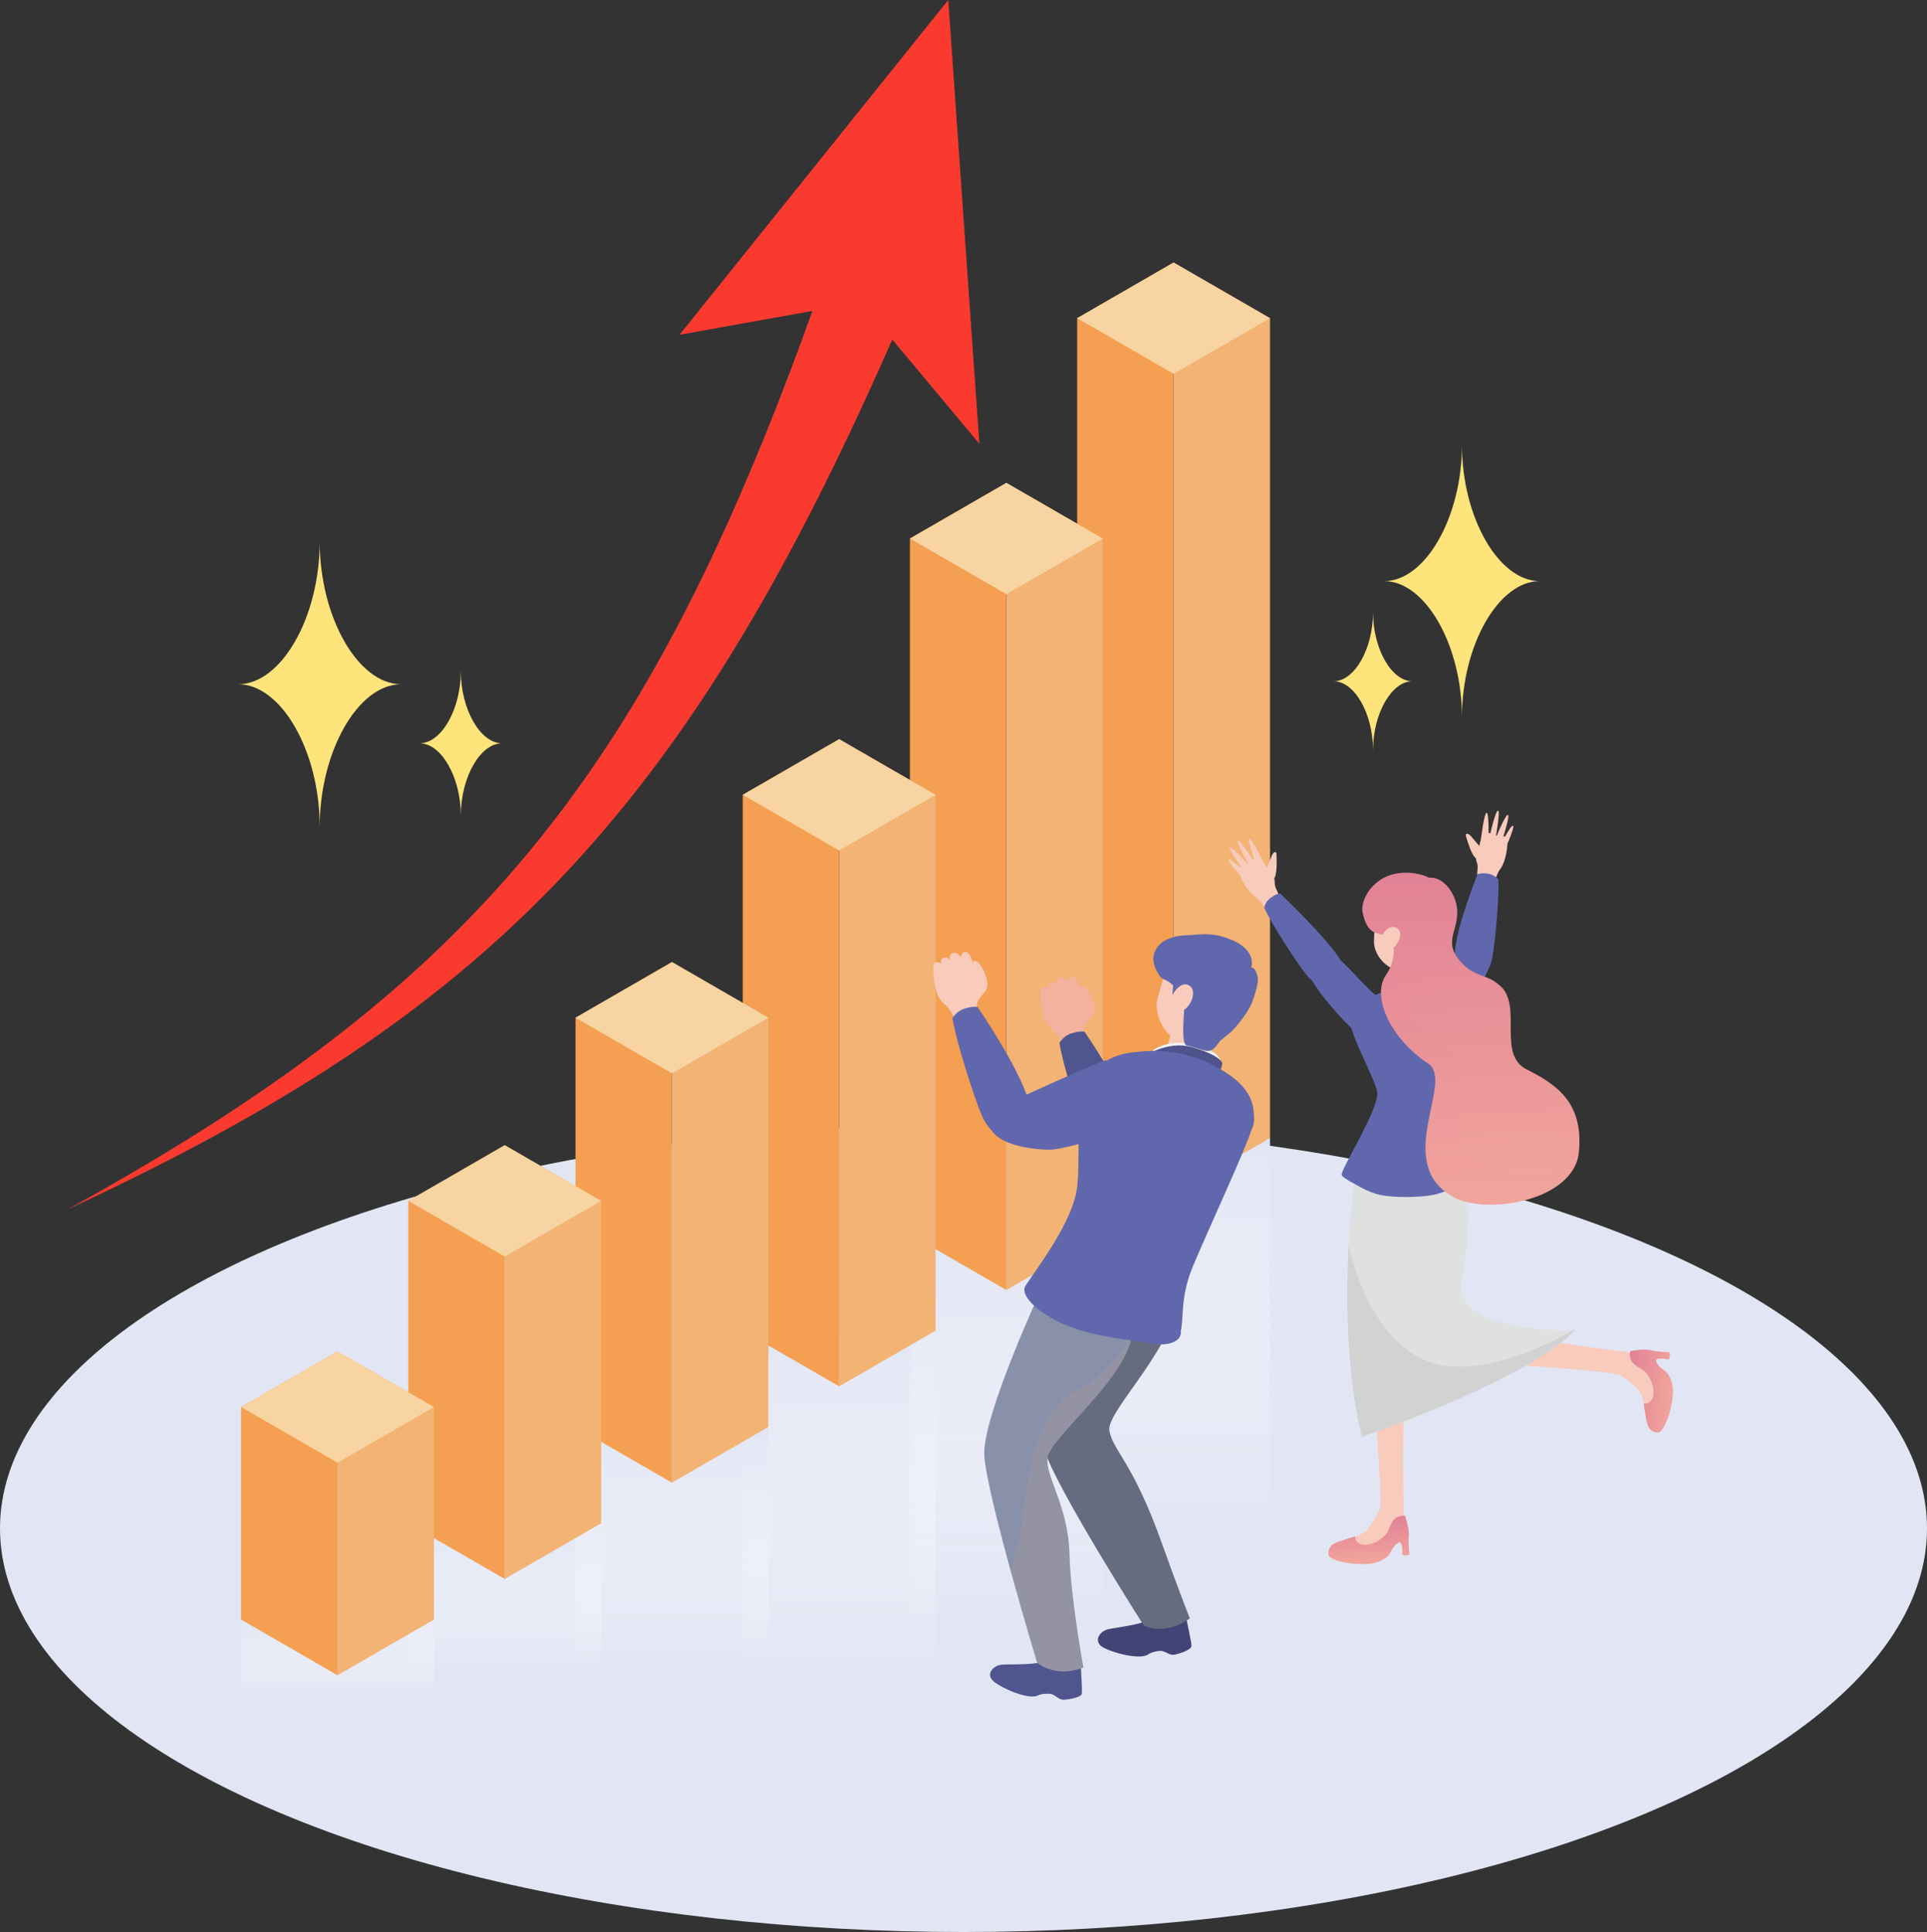<?xml version="1.0" encoding="UTF-8"?>
<svg xmlns="http://www.w3.org/2000/svg" width="176.834" height="177.33" xmlns:xlink="http://www.w3.org/1999/xlink" viewBox="0 0 176.834 177.33">
  <rect x="0" y="0" width="176.834" height="177.33" fill="#333333" stroke="none"/>
  <defs>
    <style>
      .cls-1 {
        fill: #f3b19f;
      }

      .cls-2 {
        fill: url(#_名称未設定グラデーション_4-3);
      }

      .cls-3 {
        fill: url(#_名称未設定グラデーション_5-6);
      }

      .cls-3, .cls-4, .cls-5, .cls-6, .cls-7, .cls-8, .cls-9, .cls-10, .cls-11, .cls-12 {
        mix-blend-mode: multiply;
      }

      .cls-4 {
        fill: url(#_名称未設定グラデーション_4-5);
        opacity: .24;
      }

      .cls-13 {
        fill: #6167ad;
      }

      .cls-14 {
        fill: #e2e6f4;
      }

      .cls-5 {
        fill: #bea090;
        opacity: .22;
      }

      .cls-15 {
        fill: #ffe47c;
      }

      .cls-16 {
        clip-path: url(#clippath-9);
      }

      .cls-17, .cls-9 {
        fill: #f8cbbc;
      }

      .cls-18 {
        fill: url(#_名称未設定グラデーション_4-2);
      }

      .cls-19 {
        fill: #414474;
      }

      .cls-20 {
        fill: #dfe0e0;
      }

      .cls-21 {
        clip-path: url(#clippath-11);
      }

      .cls-22 {
        fill: none;
      }

      .cls-6 {
        opacity: .42;
      }

      .cls-6, .cls-23 {
        fill: url(#_名称未設定グラデーション_4);
      }

      .cls-24 {
        fill: #f7d4a1;
      }

      .cls-25 {
        fill: #f2f2f2;
      }

      .cls-26 {
        fill: #fa3a2f;
      }

      .cls-27 {
        fill: #d0d7ea;
      }

      .cls-28 {
        isolation: isolate;
      }

      .cls-29 {
        fill: #f49f51;
      }

      .cls-30 {
        fill: #8890aa;
      }

      .cls-7 {
        fill: url(#_名称未設定グラデーション_5-5);
      }

      .cls-31 {
        fill: url(#_名称未設定グラデーション_4-4);
      }

      .cls-32 {
        clip-path: url(#clippath-12);
      }

      .cls-33 {
        fill: #50558f;
      }

      .cls-8 {
        fill: url(#_名称未設定グラデーション_5-4);
      }

      .cls-34 {
        fill: #a3b1d8;
      }

      .cls-35 {
        fill: #d2d2d3;
      }

      .cls-36 {
        fill: #4e538c;
      }

      .cls-37 {
        fill: #f2b375;
      }

      .cls-10 {
        fill: url(#_名称未設定グラデーション_5);
      }

      .cls-11 {
        fill: url(#_名称未設定グラデーション_5-3);
      }

      .cls-12 {
        fill: url(#_名称未設定グラデーション_5-2);
      }

      .cls-38 {
        fill: #666c7f;
      }
    </style>
    <linearGradient id="_名称未設定グラデーション_5" data-name="名称未設定グラデーション 5" x1="30.972" y1="155.402" x2="30.972" y2="148.655" gradientUnits="userSpaceOnUse">
      <stop offset="0" stop-color="#fff" stop-opacity="0"/>
      <stop offset="1" stop-color="#e2e6f4"/>
    </linearGradient>
    <linearGradient id="_名称未設定グラデーション_5-2" data-name="名称未設定グラデーション 5" x1="46.317" y1="153.31" x2="46.317" y2="139.815" xlink:href="#_名称未設定グラデーション_5"/>
    <linearGradient id="_名称未設定グラデーション_5-3" data-name="名称未設定グラデーション 5" x1="77.006" y1="153.764" x2="77.006" y2="122.136" xlink:href="#_名称未設定グラデーション_5"/>
    <linearGradient id="_名称未設定グラデーション_5-4" data-name="名称未設定グラデーション 5" x1="92.351" y1="148.655" x2="92.351" y2="113.296" xlink:href="#_名称未設定グラデーション_5"/>
    <linearGradient id="_名称未設定グラデーション_5-5" data-name="名称未設定グラデーション 5" x1="107.695" y1="139.815" x2="107.695" y2="104.456" xlink:href="#_名称未設定グラデーション_5"/>
    <linearGradient id="_名称未設定グラデーション_5-6" data-name="名称未設定グラデーション 5" x1="61.662" y1="152.608" x2="61.662" y2="130.975" xlink:href="#_名称未設定グラデーション_5"/>
    <linearGradient id="_名称未設定グラデーション_4" data-name="名称未設定グラデーション 4" x1="1798.04" y1="1923.526" x2="1798.04" y2="1927.843" gradientTransform="translate(-1955.448 1709.574) rotate(-83.864)" gradientUnits="userSpaceOnUse">
      <stop offset="0" stop-color="#e18296"/>
      <stop offset="1" stop-color="#f2a59c"/>
    </linearGradient>
    <linearGradient id="_名称未設定グラデーション_4-2" data-name="名称未設定グラデーション 4" x1="1392.344" y1="178.738" x2="1392.344" y2="183.055" gradientTransform="translate(-1272.465 11.729) rotate(-2.104)" xlink:href="#_名称未設定グラデーション_4"/>
    <clipPath id="clippath-9">
      <path class="cls-22" d="M124.982,105.887s-1.1,1.795-1.318,11.13c-.218,9.335,1.311,14.866,1.311,14.866,0,0,15.208-5.177,19.529-9.783,0,0-11.269.395-10.373-4.603.896-4.999.796-8.393-.288-10.519l-1.084-2.126-7.778,1.035Z"/>
    </clipPath>
    <linearGradient id="_名称未設定グラデーション_4-3" data-name="名称未設定グラデーション 4" x1="-1066.833" y1="30.167" x2="-1066.833" y2="35.609" gradientTransform="translate(-935.595 11.729) rotate(-177.896) scale(1 -1)" xlink:href="#_名称未設定グラデーション_4"/>
    <linearGradient id="_名称未設定グラデーション_4-4" data-name="名称未設定グラデーション 4" x1="1576.574" y1="126.128" x2="1576.574" y2="156.875" gradientTransform="translate(-1445.686 11.729) rotate(-2.104)" xlink:href="#_名称未設定グラデーション_4"/>
    <clipPath id="clippath-11">
      <path class="cls-22" d="M131.126,80.559s-.836-.514-2.373-.451c-2.669.11-3.983,2.476-3.705,3.689.401,1.745,1.064,1.849,1.839,1.984,1.32.23,1.276,2.303.315,3.687-1.429,2.057.531,5.965,3.852,8.146,2.49,1.636-3.32,9.152,2.319,12.258,3.054,1.682,11.083.351,11.516-4.138.434-4.489-2.006-6.188-4.771-7.563-2.765-1.375-.383-5.769-2.419-7.658-1.311-1.216-2.378-.721-3.755-2.347-1.377-1.626-.295-2.576-.217-4.263s-1.217-3.502-2.601-3.342Z"/>
    </clipPath>
    <linearGradient id="_名称未設定グラデーション_4-5" data-name="名称未設定グラデーション 4" x1="1708.301" y1="87.007" x2="1707.278" y2="114.859" gradientTransform="translate(-1574.409)" xlink:href="#_名称未設定グラデーション_4"/>
    <clipPath id="clippath-12">
      <path class="cls-22" d="M103.299,115.715s.939,2.535.611,6.596c-.328,4.061-7.562,9.654-7.778,11.473s1.897,4.36,2.011,8.919c.097,3.87,1.273,10.351,1.273,10.351,0,0-2.323,1.042-4.24-.437,0,0-4.567-15.101-4.847-18.974-.28-3.873,6.347-17.754,6.347-17.754l6.624-.174Z"/>
    </clipPath>
  </defs>
  <g class="cls-28">
    <g id="_レイヤー_2" data-name="レイヤー_2">
      <g id="_問題解決" data-name="問題解決">
        <g>
          <ellipse class="cls-14" cx="88.417" cy="140.286" rx="88.417" ry="37.044"/>
          <g>
            <g>
              <g>
                <rect class="cls-10" x="22.123" y="148.655" width="17.699" height="6.747"/>
                <rect class="cls-12" x="37.467" y="139.815" width="17.699" height="13.494"/>
                <rect class="cls-11" x="68.157" y="122.136" width="17.699" height="31.629"/>
                <rect class="cls-8" x="83.501" y="113.296" width="17.699" height="35.359"/>
                <rect class="cls-7" x="98.846" y="104.456" width="17.699" height="35.359"/>
                <g>
                  <polygon class="cls-37" points="116.545 29.206 116.545 104.456 107.695 109.565 107.695 24.097 116.545 29.206"/>
                  <polygon class="cls-29" points="98.846 29.206 98.846 104.456 107.695 109.565 107.695 24.097 98.846 29.206"/>
                  <polygon class="cls-24" points="107.695 24.097 98.846 29.206 107.695 34.316 116.545 29.206 107.695 24.097"/>
                </g>
                <rect class="cls-3" x="52.812" y="130.975" width="17.699" height="21.633"/>
                <g>
                  <polygon class="cls-37" points="101.2 49.43 101.2 113.296 92.351 118.405 92.351 44.321 101.2 49.43"/>
                  <polygon class="cls-29" points="83.501 49.43 83.501 113.296 92.351 118.405 92.351 44.321 83.501 49.43"/>
                  <polygon class="cls-24" points="92.351 44.321 83.501 49.43 92.351 54.539 101.2 49.43 92.351 44.321"/>
                </g>
                <g>
                  <line class="cls-27" x1="85.856" y1="122.136" x2="77.006" y2="127.245"/>
                  <line class="cls-34" x1="68.157" y1="122.136" x2="77.006" y2="127.245"/>
                </g>
                <polyline class="cls-37" points="77.006 127.245 77.006 67.846 85.856 72.956 85.856 122.136"/>
                <polyline class="cls-22" points="77.006 127.245 77.006 67.846 85.856 72.956 85.856 122.136"/>
                <polyline class="cls-29" points="77.006 127.245 77.006 67.846 68.157 72.956 68.157 122.136"/>
                <polyline class="cls-22" points="77.006 127.245 77.006 67.846 68.157 72.956 68.157 122.136"/>
                <polygon class="cls-24" points="77.006 67.846 68.157 72.956 77.006 78.065 85.856 72.956 77.006 67.846"/>
                <g>
                  <polyline class="cls-37" points="61.662 136.085 61.662 88.305 70.511 93.414 70.511 130.975"/>
                  <polyline class="cls-29" points="61.662 136.085 61.662 88.305 52.812 93.414 52.812 130.975"/>
                  <polygon class="cls-24" points="61.662 88.305 52.812 93.414 61.662 98.523 70.511 93.414 61.662 88.305"/>
                </g>
                <g>
                  <polyline class="cls-37" points="46.317 144.925 46.317 105.115 55.167 110.224 55.167 139.815"/>
                  <polyline class="cls-29" points="46.317 144.925 46.317 105.115 37.467 110.224 37.467 139.815"/>
                  <polygon class="cls-24" points="46.317 105.115 37.467 110.224 46.317 115.333 55.167 110.224 46.317 105.115"/>
                </g>
                <polyline class="cls-37" points="30.972 153.764 30.972 124.036 39.822 129.146 39.822 148.655"/>
                <polyline class="cls-29" points="30.972 153.764 30.972 124.036 22.123 129.146 22.123 148.655"/>
                <polygon class="cls-24" points="30.972 124.036 22.123 129.146 30.972 134.255 39.822 129.146 30.972 124.036"/>
              </g>
              <path class="cls-26" d="M87.019,0l-24.659,30.726,12.198-2.188c-2.752,7.657-5.741,15.21-9.193,22.526-2.03,4.293-4.224,8.502-6.64,12.577-2.416,4.074-5.059,8.01-7.957,11.761-2.894,3.754-6.057,7.307-9.45,10.647-3.391,3.344-7.023,6.462-10.821,9.385-7.601,5.848-15.846,10.905-24.296,15.571,8.754-4.068,17.359-8.547,25.469-13.931,4.052-2.691,7.974-5.609,11.691-8.795,3.719-3.183,7.241-6.622,10.507-10.299,3.271-3.673,6.299-7.568,9.098-11.615,2.797-4.048,5.371-8.244,7.772-12.524,4.13-7.376,7.764-14.985,11.143-22.677l7.991,9.566L87.019,0Z"/>
            </g>
            <g>
              <g>
                <path class="cls-17" d="M116.518,80.148c-.116-.339-.971-2.048-1.64-1.203-.538.68-1.491.232-1.094,1.367.247.706.903,1.693,1.4,1.992s1.016,1.303,1.016,1.303l1.267-.992s-.116-.045-.152-.448-.351-.662-.339-1.163c.017-.705-.458-.856-.458-.856Z"/>
                <path class="cls-17" d="M114.473,81.059s-1.89-1.979-1.73-2.165,1.962,1.583,1.962,1.583l-.232.582Z"/>
                <path class="cls-17" d="M114.335,80.122s-1.651-2.148-1.477-2.321,1.832,1.732,1.832,1.732l-.355.589Z"/>
                <path class="cls-17" d="M114.747,79.658s-1.358-2.376-1.158-2.518,1.523,2.009,1.523,2.009l-.365.509Z"/>
                <path class="cls-17" d="M115.389,79.654s-.969-2.559-.749-2.668,1.318,2.18,1.318,2.18l-.569.488Z"/>
                <path class="cls-17" d="M116.212,81.41c.647-.697.656-.534.817-1.012s.131-1.452.116-1.924-.314-.239-.434.049-.505,1.275-.505,1.275l.006,1.613Z"/>
              </g>
              <path class="cls-13" d="M129.093,94.416s.416-1.495,1.894-3.205c1.478-1.71,2.457-3.769,3.308-4.164,1.4-.649,2.36 1,2.306,1.717s-2.492,4.739-3.218,5.278-3.524,2.004-4.29.374Z"/>
              <g>
                <path class="cls-17" d="M135.682,78.207c-.001-.359.253-2.253,1.16-1.671.73.469,1.485-.265,1.479.937-.004.748-.303,1.895-.676,2.339s-.537,1.562-.537,1.562l-1.52-.526s.095-.08-.002-.473.117-.741-.058-1.21c-.246-.661.155-.958.155-.958Z"/>
                <path class="cls-17" d="M137.912,78.404s1.144-2.486.932-2.61-1.341,2.135-1.341,2.135l.409.475Z"/>
                <path class="cls-17" d="M137.737,77.473s.863-2.568.642-2.675-1.169,2.233-1.169,2.233l.527.442Z"/>
                <path class="cls-17" d="M137.197,77.169s.512-2.688.276-2.757-.787,2.395-.787,2.395l.511.363Z"/>
                <path class="cls-17" d="M136.589,77.374s.084-2.735-.159-2.767-.538,2.49-.538,2.49l.697.277Z"/>
                <path class="cls-17" d="M136.381,79.301c-.838-.449-.794-.292-1.101-.692s-.596-1.33-.735-1.781.219-.328.426-.095.892,1.042.892,1.042l.519,1.527Z"/>
              </g>
              <path class="cls-13" d="M137.491,80.712c.104,1.672-.29,5.817-.551,7.205s-1.006,1.97-1.509,2.093-2.096-.002-1.934-2.519c.162-2.517,2.098-7.258,2.098-7.258,0,0,.258-.127.893-.053s1.004.532,1.004.532Z"/>
              <g>
                <path class="cls-17" d="M149.184,124.056s-6.295-.695-9.585-1.448c-3.29-.753-8.844-.533-8.844-.533l-.081,2.714s14.718.748,17.917,1.372.593-2.106.593-2.106Z"/>
                <path class="cls-17" d="M148.462,123.972s1.153.237,1.835.045c.453-.128.703.37.919.637.481.593.457.661,1.114,1.157s.706,1.993.327,3.099c-.379,1.107-.798,1.883-1.285,1.358s-.321-1.973-1.147-2.819c-.719-.736-1.633-1.289-1.633-1.289l-.129-2.189Z"/>
                <path class="cls-23" d="M150.835,128.821s.181,1.349.363,1.958c.173.579.849.849,1.174.605s.971-1.56,1.14-3.359c.084-.898-.25-1.894-.782-2.23s-.953-.911-.66-1.045,1.072.022,1.072.022c0,0,.196-.475.029-.658,0,0-1.163-.032-1.725-.185s-1.823.083-1.823.083c0,0-.309.835.615,1.402.517.318.792.42,1.147,1.057s.437,1.301.293,1.804c-.053.187-.346.629-.844.546Z"/>
                <path class="cls-6" d="M150.835,128.821s.181,1.349.363,1.958c.173.579.849.849,1.174.605s.971-1.56,1.14-3.359c.084-.898-.25-1.894-.782-2.23s-.953-.911-.66-1.045,1.072.022,1.072.022c0,0,.196-.475.029-.658,0,0-1.163-.032-1.725-.185s-1.823.083-1.823.083c0,0-.309.835.615,1.402.517.318.792.42,1.147,1.057s.437,1.301.293,1.804c-.053.187-.346.629-.844.546Z"/>
              </g>
              <g>
                <path class="cls-17" d="M128.828,138.7s-.214-6.33.059-9.693c.273-3.364-.74-8.829-.74-8.829l-2.698.309s1.368,14.673,1.21,17.929c-.159,3.256,2.169.285,2.169.285Z"/>
                <path class="cls-17" d="M128.807,137.974s-.07,1.175.219,1.823c.192.43-.266.748-.499,1.001-.518.561-.588.547-.986,1.268s-1.871.984-3.021.768-1.978-.519-1.528-1.077,1.906-.6,2.625-1.539c.626-.817,1.041-1.801,1.041-1.801l2.148-.441Z"/>
                <path class="cls-18" d="M124.349,141.018s-1.309.373-1.885.64c-.548.255-.719.962-.431,1.249s1.683.738,3.488.647c.901-.045,1.839-.519,2.095-1.093s.765-1.074.939-.803.132,1.064.132,1.064c0,0,.498.126.655-.065,0,0-.135-1.156-.064-1.734s-.344-1.792-.344-1.792c0,0-.87-.186-1.299.809-.24.557-.302.844-.881,1.287s-1.225.619-1.743.548c-.193-.026-.672-.252-.661-.757Z"/>
              </g>
              <path class="cls-20" d="M124.982,105.887s-1.1,1.795-1.318,11.13c-.218,9.335,1.311,14.866,1.311,14.866,0,0,15.208-5.177,19.529-9.783,0,0-11.269.395-10.373-4.603.896-4.999.796-8.393-.288-10.519l-1.084-2.126-7.778,1.035Z"/>
              <g class="cls-16">
                <path class="cls-35" d="M122.858,108.07s.325,12.378,7.098,16.374c6.773,3.996,19.009-5.276,19.009-5.276l-12.501,16.677-15.704.803,2.098-28.578Z"/>
              </g>
              <path class="cls-17" d="M130.399,88.423l-.105,2.87s-.279.426-1.142.395-1.36-.359-1.462-.545l.109-2.979,2.6.259Z"/>
              <path class="cls-13" d="M132.512,91.612s1.513,1.104.042,3.496c-.931,1.513-2.893,5.697-3.796,6.137s-1.697-.156-1.856-.869,3.082-7.052,3.082-7.052c0,0,1.108-2.799,2.528-1.712Z"/>
              <path class="cls-9" d="M130.399,88.423l-.059,1.618s-.309.501-1.189.469-1.417-.564-1.417-.564l.046-1.258,2.62-.264Z"/>
              <rect class="cls-17" x="126.114" y="82.205" width="5.219" height="6.881" rx="2.609" ry="2.609" transform="translate(254.216 175.96) rotate(-177.896)"/>
              <path class="cls-2" d="M128.008,83.222s.235.43,1.616.971,2.286.719,2.286.719l-.061,1.661s.681-.472.668-1.778-.8-3.386-2.758-3.699-2.409.474-2.409.474c0,0-1.489.588-1.238,1.984s.562,1.73.562,1.73c0,0,1.331-.474,1.334-2.062Z"/>
              <path class="cls-13" d="M134.725,106.768c-.002-.023-.005-.047-.011-.071-.158-.851-1.738-5.188-1.84-6.419-.107-1.294,1.425-1.467,1.502-3.099.077-1.632-.629-4.359-1.864-5.567-.468-.619-1.043-.784-1.627-.866-.176-.032-.363-.053-.565-.065-.001-0-.002-0-.003-0.0 0.0 0.0 0.0 0.0 0.0 0-.376-.023-.803-.017-1.305.003-.443.018-.882.076-1.307.166-0.0 0-0.0 0-0.0 0-.701.149-1.362.386-1.931.674-.006.003-.012.006-.018.009-.046.023-.091.047-.136.071-.009.005-.017.009-.026.014-.044.024-.088.048-.131.073-.004.002-.008.005-.012.007-.132.076-.258.155-.377.237-.012.008-.024.016-.035.024-.031.021-.061.043-.091.065-.016.012-.033.024-.049.036-.027.02-.054.041-.081.062-.018.014-.035.028-.052.042-.025.02-.049.04-.073.06-.019.016-.037.032-.055.047-.03.026-.059.052-.087.078-.027.025-.055.051-.08.076-.016.016-.032.032-.048.049-.019.02-.039.04-.057.06-.015.016-.03.033-.045.05-.018.02-.035.041-.052.061-.013.016-.027.032-.039.048-.017.022-.034.044-.05.066-.011.014-.022.029-.032.043-.02.029-.04.058-.058.087-.005.008-.01.015-.015.023-.022.036-.043.072-.062.108-.006.012-.012.024-.017.035-.012.025-.024.05-.035.075-.006.014-.011.027-.017.041-.009.023-.018.047-.026.07-.005.014-.009.027-.013.041-.007.025-.013.049-.019.074-.003.012-.006.023-.008.035-.007.036-.012.072-.015.107-0.0 0-0.0 0-0.0 0-.013.154.012.352.065.583.027.116.061.239.101.37.1.327.239.697.399,1.091.096.236.2.48.309.728.144.33.297.668.448,1.001.113.25.226.498.335.738.073.161.143.318.211.472.305.69.552,1.293.644,1.689.327,1.406-3.414,7.234-3.258,7.687.052.152.604.51,1.354.899.556.327,1.206.656,1.801.819,0,0,.01.003.028.009.038.013.076.024.114.033.414.11,1.757.386,4.227.18,3.035-.253,4.109-2.003,4.091-2.996-0-.009-.001-.02-.002-.032Z"/>
              <path class="cls-13" d="M128.662,94.3s-.639-1.414-2.361-2.879c-1.722-1.465-3.003-3.35-3.905-3.61-1.482-.427-2.18,1.348-2.018,2.048s3.186,4.303,3.986,4.725,3.788,1.443,4.297-.284Z"/>
              <path class="cls-13" d="M128.662,94.3s-.639-1.414-2.361-2.879c-1.722-1.465-3.003-3.35-3.905-3.61-1.482-.427-2.18,1.348-2.018,2.048s3.186,4.303,3.986,4.725,3.788,1.443,4.297-.284Z"/>
              <path class="cls-31" d="M131.126,80.559s-.836-.514-2.373-.451c-2.669.11-3.983,2.476-3.705,3.689.401,1.745,1.064,1.849,1.839,1.984,1.32.23,1.276,2.303.315,3.687-1.429,2.057.531,5.965,3.852,8.146,2.49,1.636-3.32,9.152,2.319,12.258,3.054,1.682,11.083.351,11.516-4.138.434-4.489-2.006-6.188-4.771-7.563-2.765-1.375-.383-5.769-2.419-7.658-1.311-1.216-2.378-.721-3.755-2.347-1.377-1.626-.295-2.576-.217-4.263s-1.217-3.502-2.601-3.342Z"/>
              <path class="cls-17" d="M126.887,85.781s.506-1.014,1.295-.61-.045,2.296-1.239,2.128l-.056-1.518Z"/>
              <g class="cls-21">
                <path class="cls-4" d="M127.417,86.77s.673-.096.673,2.853c0,2.949,2.436,5.021,4.744,6.806s-.225,7.876,1.987,9.703,6.38,2.372,8.88,1.026,2.565-2.306,2.565-2.306l-1.721,7.416-15.245,2.46-8.614-22.917,6.731-5.041Z"/>
              </g>
              <path class="cls-13" d="M116.009,83.307c.686,1.529,2.965,5.013,3.842,6.12s1.808,1.275,2.31,1.149,2.261-.177.946-2.329c-1.315-2.152-5.642-6.248-5.642-6.248,0,0-.288.008-.815.369s-.641.938-.641.938Z"/>
            </g>
            <g>
              <g>
                <path class="cls-1" d="M99.582,95.069s-.15-.09-.104-.656.692-.823.91-1.491-.511-2.263-.999-2.429-.213.469-.223.937c0,0-.223-.503-.303-1s-1.017-.279-2.159.142-1.407.231-1.128,1.893c.174,1.034.353,1.499.97,2.031s1.049,1.644,1.049,1.644l1.985-1.071Z"/>
                <path class="cls-1" d="M97.199,90.869s-.475-.843-.045-1.085.824.23.958.609.697,1.477.286,1.581-.931-.605-1.199-1.105Z"/>
                <path class="cls-1" d="M96.378,91.304s-.475-.843-.045-1.085.824.23.958.609.697,1.477.286,1.581-.931-.605-1.199-1.105Z"/>
                <path class="cls-1" d="M95.653,91.614s-.426-.756-.041-.972.738.206.859.546.625,1.324.256,1.417-.835-.542-1.075-.991Z"/>
                <path class="cls-1" d="M97.882,90.567s.074-.965.566-.926.878,1.617.779,2.007-.564.647-.963.505-.437-1.021-.381-1.585Z"/>
              </g>
              <path class="cls-13" d="M111.082,99.642s3.387-.79,3.968,2.745-7.774,5.441-8.925,5.413c-5.534-.134-7.31-2.804-3.365-4.501,1.813-.78,5.858-2.695,8.322-3.656Z"/>
              <path class="cls-33" d="M97.224,95.726c.321,2.112,1.954,7.198,2.666,8.872s1.826,2.231,2.504,2.271,2.687-.477,1.795-3.583c-.892-3.106-4.664-8.588-4.664-8.588,0,0-.365-.1-1.159.136s-1.143.892-1.143.892Z"/>
              <path class="cls-33" d="M98.836,151.289s.334,1.126.349,1.642.143,2.179.09,2.52-1.135.534-1.651.559-.784-.49-1.257-.542c-.276-.03-.809-.009-1.143.157-.829.412-3.25-.642-4.03-1.288s-.082-1.493.791-1.549c.759-.048,3.335.061,4.045-.4s.563-1.614.563-1.614l2.241.515Z"/>
              <path class="cls-19" d="M108.284,147.023s.498,1.064.59,1.572.467,2.133.465,2.479c-.002.345-1.042.698-1.549.799s-.849-.367-1.323-.348c-.278.011-.801.112-1.106.326-.758.532-3.31-.15-4.177-.672s-.304-1.464.551-1.65c.743-.161,3.306-.437,3.94-1s.316-1.68.316-1.68l2.293.175Z"/>
              <path class="cls-38" d="M104.909,113.939s2.17.902,2.906,4.909c.735,4.007-6.279,10.61-6.017,12.423.262,1.812,2.153,2.841,4.852,10.458,1.293,3.649,2.532,6.814,2.532,6.814,0,0-1.974,1.608-4.209.676,0,0-7.739-12.147-9.013-15.816-1.273-3.668,4.344-17.792,4.344-17.792l4.603-1.671Z"/>
              <path class="cls-30" d="M103.299,115.715s.939,2.535.611,6.596c-.328,4.061-7.562,9.654-7.778,11.473s1.897,4.36,2.011,8.919c.097,3.87,1.273,10.351,1.273,10.351,0,0-2.323,1.042-4.24-.437,0,0-4.567-15.101-4.847-18.974-.28-3.873,6.347-17.754,6.347-17.754l6.624-.174Z"/>
              <g class="cls-32">
                <path class="cls-5" d="M109.083,115.163s-5.959,10.554-10.381,12.528c-4.422,1.974-4.942,12.542-4.942,12.542l-2.855,11.322,8.928,4.848,9.25-41.24Z"/>
              </g>
              <path class="cls-17" d="M107.838,93.655l-1.051,3.385s1.011.886,2.238,1.267c.679.211,1.484-.17,1.484-.17l1.094-3.313-3.765-1.169Z"/>
              <path class="cls-9" d="M107.36,95.193s.363,1.118,1.673,1.486,2.064-.326,2.064-.326l.505-1.53-3.765-1.169-.478,1.538Z"/>
              <path class="cls-25" d="M105.35,96.734s1.397-1.352,3.601-.947,3.1,1.116,3.005,1.645-.9,1.461-.9,1.461l-5.706-2.16Z"/>
              <path class="cls-13" d="M106.448,90.851s-.118,3.001,1.01,3.377l.946-2.518-1.956-.86Z"/>
              <path class="cls-36" d="M104.938,96.994s2.172-1.509,4.399-.891,2.856,1.295,2.826,1.55-.404,1.3-.404,1.3l-6.821-1.959Z"/>
              <path class="cls-13" d="M94.11,118.004c1.035-1.58,3.774-5.134,4.566-8.159.791-3.025-.557-9.075,1.806-11.597,1.291-1.378,2.684-1.615,4.292-1.736.236-.029.496-.047.783-.053.048-.003.096-.006.145-.01.062-.004.122-.001.18.008.013 0.0.025 0.0.038 0,3.569.049,5.744,1.507,5.744,1.507,3.707,1.932,3.678,4.24,3.121,5.906-.681,2.036-3.803,8.772-5.282,12.272-1.234,2.92-.844,4.843-1.159,6.094l.022.043s.091.865-1.297,1.081c-.398.062-.804.043-1.199-.037-1.353-.274-4.84-.478-7.685-1.551-2.62-.988-4.696-2.818-4.073-3.769Z"/>
              <rect class="cls-17" x="106.393" y="87.182" width="6.628" height="8.648" rx="3.314" ry="3.314" transform="translate(29.313 -26.586) rotate(15.923)"/>
              <path class="cls-13" d="M111.964,95.538c-.472.608-.705,1.07-1.452.883-.363-.091-1.398-.437-1.606-.46-.551-.062-.234-3.006-.238-3.378-.017-1.353-1.254-2.507-1.812-2.674s-1.079-1.384-1.012-2.02c.175-1.67,2.058-2.039,3.082-2.05s1.875-.288,3.401.176c3.192.97,2.49,2.815,2.49,2.815,0,0,.373-.161.597.831.084.373-.126,1.394-.589,2.507-.314.754-1.21,1.888-1.777,2.476l-1.082.895Z"/>
              <path class="cls-13" d="M108.792,89.922s-.649.677-.864.907-.342.529-.342.529l.117-1.585,1.088.148Z"/>
              <path class="cls-17" d="M107.945,90.812s.714-.878,1.344-.219-.354,2.865-1.903,2.176l.558-1.957Z"/>
              <g>
                <path class="cls-17" d="M89.768,92.797s-.15-.09-.104-.656.692-.823.91-1.491-.511-2.263-.999-2.429-.213.469-.223.937c0,0-.223-.503-.303-1s-1.017-.279-2.159.142-1.407.231-1.128,1.893c.174,1.034.353,1.499.97,2.031s1.049,1.644,1.049,1.644l1.985-1.071Z"/>
                <path class="cls-17" d="M87.385,88.596s-.475-.843-.045-1.085.824.23.958.609.697,1.477.286,1.581-.931-.605-1.199-1.105Z"/>
                <path class="cls-17" d="M86.564,89.031s-.475-.843-.045-1.085.824.23.958.609.697,1.477.286,1.581-.931-.605-1.199-1.105Z"/>
                <path class="cls-17" d="M85.839,89.341s-.426-.756-.041-.972.738.206.859.546.625,1.324.256,1.417-.835-.542-1.075-.991Z"/>
                <path class="cls-17" d="M88.068,88.295s.074-.965.566-.926.878,1.617.779,2.007-.564.647-.963.505-.437-1.021-.381-1.585Z"/>
              </g>
              <path class="cls-13" d="M101.268,97.37s3.387-.79,3.968,2.745c.581,3.535-7.774,5.441-8.925,5.413-5.534-.134-7.31-2.804-3.365-4.501,1.813-.78,5.858-2.695,8.322-3.656Z"/>
              <path class="cls-13" d="M87.41,93.454c.321,2.112,1.954,7.198,2.666,8.872s1.826,2.231,2.504,2.271,2.687-.477,1.795-3.583-4.664-8.588-4.664-8.588c0,0-.365-.1-1.159.136s-1.143.892-1.143.892Z"/>
            </g>
            <path class="cls-15" d="M129.61,62.528c-1.912 0-3.612,2.978-3.612,6.328-0-3.35-1.7-6.328-3.612-6.328,1.912-0,3.612-2.978,3.612-6.328 0,3.35,1.7,6.328,3.612,6.328Z"/>
            <path class="cls-15" d="M141.292,53.338c-3.777 0-7.134,5.88-7.134,12.496-0-6.615-3.357-12.496-7.134-12.496,3.777-0,7.134-5.88,7.134-12.496 0,6.615,3.357,12.496,7.134,12.496Z"/>
            <path class="cls-15" d="M46.075,68.225c-2.005 0-3.786,3.121-3.786,6.633-0-3.511-1.782-6.633-3.786-6.633,2.005-0,3.786-3.121,3.786-6.633 0,3.511,1.782,6.633,3.786,6.633Z"/>
            <path class="cls-15" d="M36.816,62.804c-3.959 0-7.477,6.164-7.477,13.098-0-6.934-3.519-13.098-7.477-13.098,3.959-0,7.477-6.164,7.477-13.098 0,6.934,3.519,13.098,7.477,13.098Z"/>
          </g>
        </g>
      </g>
    </g>
  </g>
</svg>